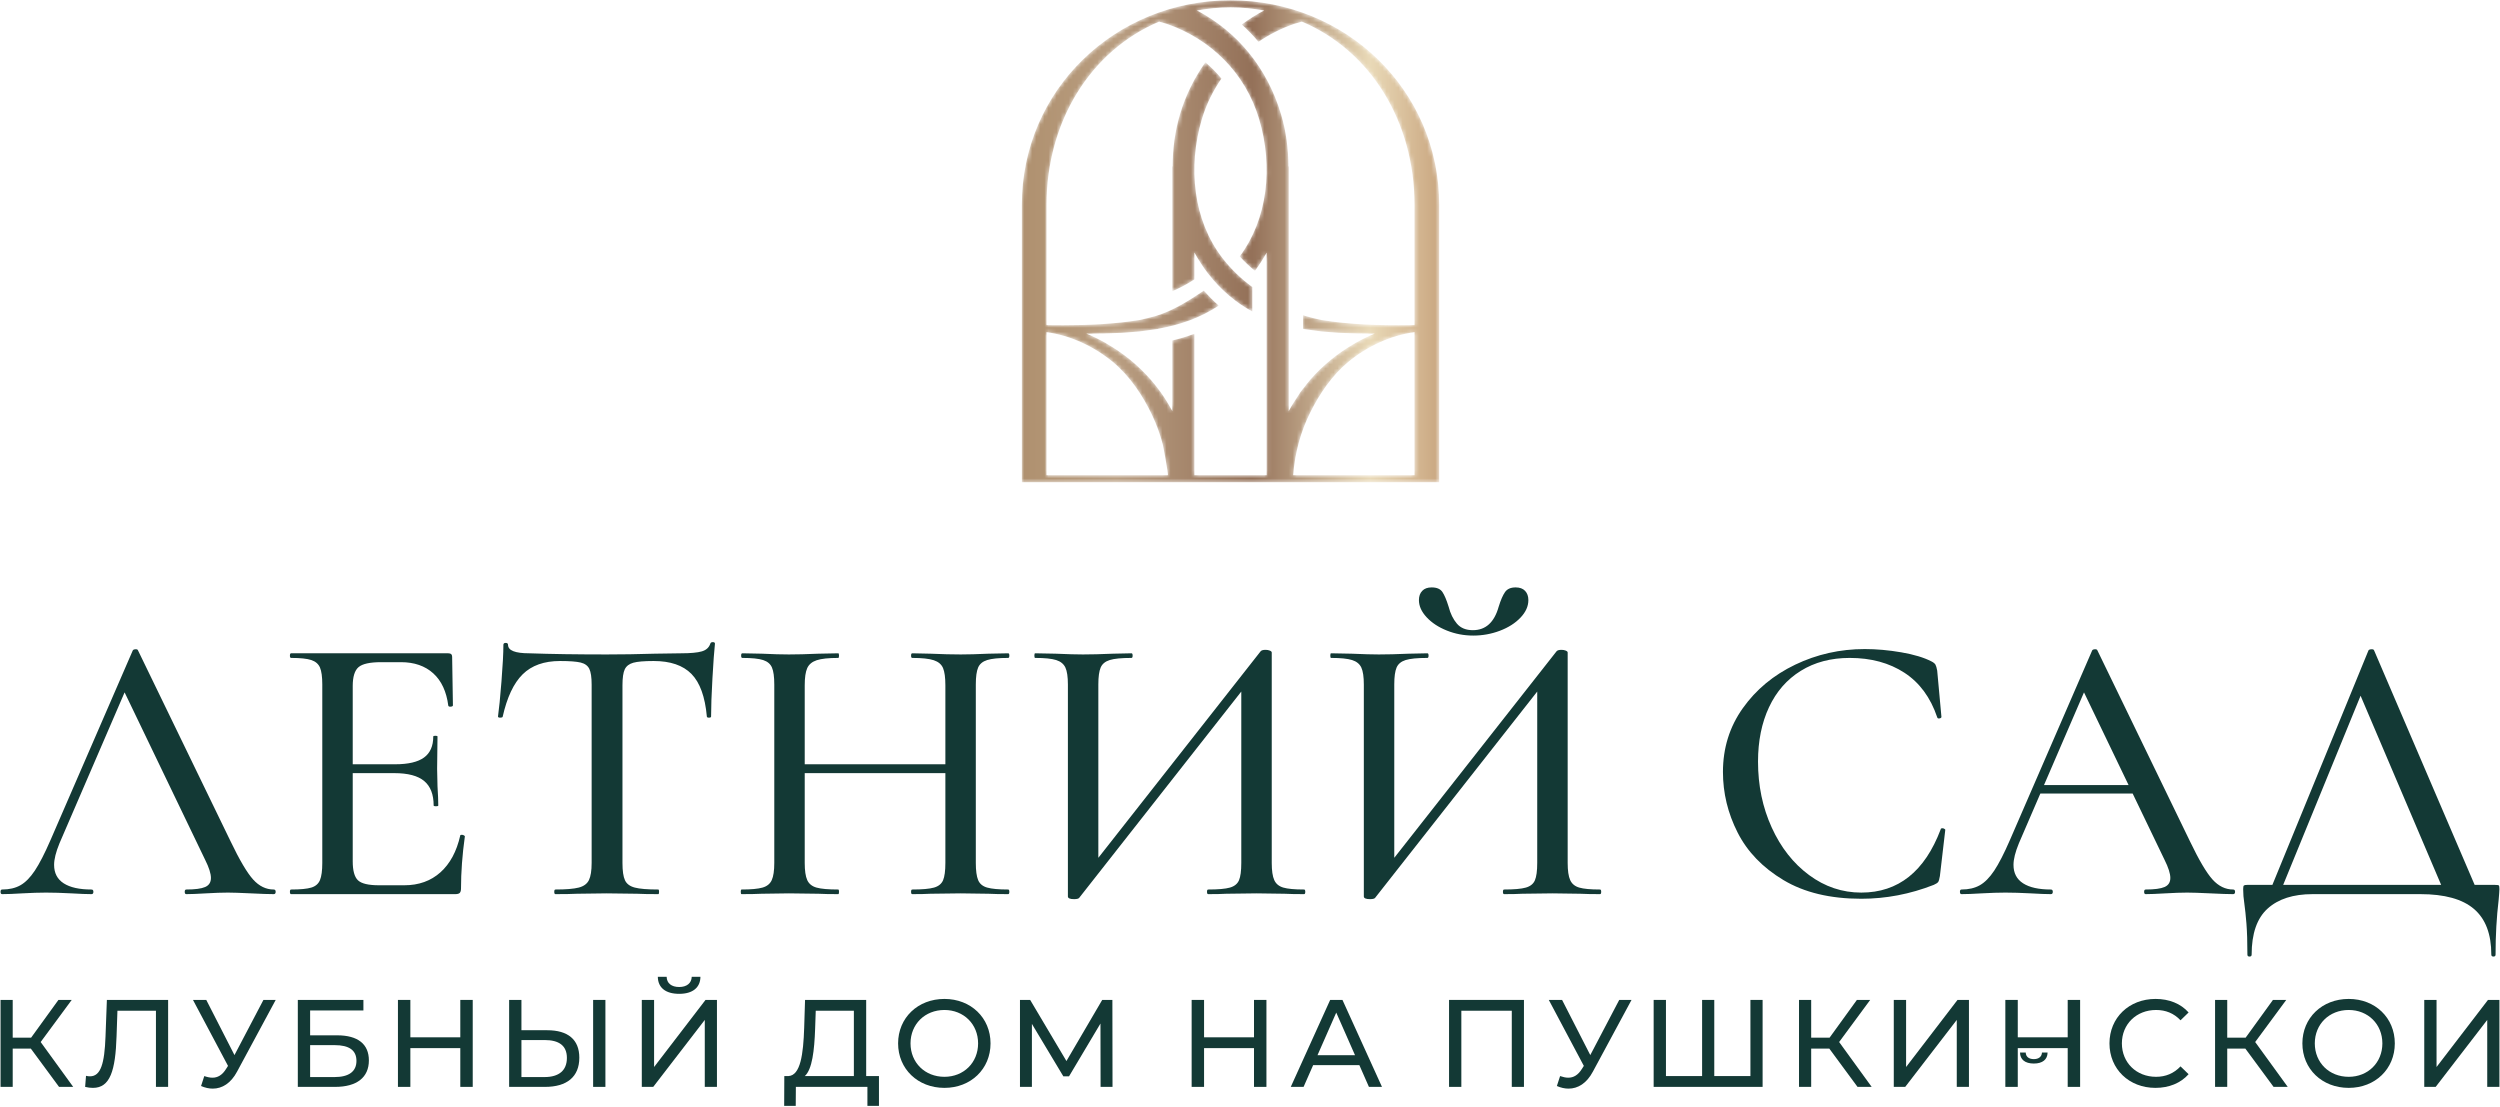 <?xml version="1.0" encoding="UTF-8"?> <svg xmlns="http://www.w3.org/2000/svg" width="614" height="272" viewBox="0 0 614 272" fill="none"><path d="M17.615 245.58H14.351L7.638 254.855H3.121V245.58H0.133V266.938H3.121V257.54H7.577L14.501 266.938H17.979L9.987 255.922L17.615 245.58Z" fill="#133935"></path><path d="M25.914 254.581C25.67 261.201 24.756 264.344 22.102 264.344C21.765 264.344 21.49 264.315 21.125 264.222L20.91 266.938C21.64 267.12 22.222 267.182 22.832 267.182C27.042 267.182 28.355 262.971 28.628 254.49L28.842 248.235H38.3V266.938H41.291V245.58H26.249L25.914 254.581Z" fill="#133935"></path><path d="M57.586 259.128L50.661 245.581H47.395L56.001 261.783L55.511 262.545C54.567 264.071 53.437 264.681 52.184 264.681C51.545 264.681 50.873 264.528 50.173 264.283L49.379 266.725C50.356 267.152 51.331 267.366 52.246 267.366C54.567 267.366 56.702 266.053 58.227 263.186L67.714 245.581H64.697L57.586 259.128Z" fill="#133935"></path><path d="M82.176 264.527H76.166V256.685H82.176C85.746 256.685 87.545 257.936 87.545 260.56C87.545 263.155 85.686 264.527 82.176 264.527ZM82.817 254.276H76.166V248.175H89.254V245.58H73.144V266.938H82.3C87.638 266.938 90.597 264.62 90.597 260.438C90.597 256.442 87.912 254.276 82.817 254.276Z" fill="#133935"></path><path d="M113.05 254.764H100.785V245.58H97.734V266.938H100.785V257.419H113.05V266.938H116.102V245.58H113.05V254.764Z" fill="#133935"></path><path d="M133.738 264.527H128.064V255.434H133.738C137.308 255.434 139.229 256.809 139.229 259.828C139.229 262.909 137.275 264.527 133.738 264.527ZM134.41 253.025H128.064V245.58H125.043V266.938H133.86C139.2 266.938 142.281 264.496 142.281 259.768C142.281 255.312 139.474 253.025 134.41 253.025Z" fill="#133935"></path><path d="M145.672 266.938H148.689V245.58H145.672V266.938Z" fill="#133935"></path><path d="M160.644 262.056V245.58H157.625V266.938H160.432L173.093 250.494V266.938H176.083V245.58H173.276L160.644 262.056Z" fill="#133935"></path><path d="M172.028 239.906H169.893C169.831 241.491 168.642 242.408 166.812 242.408C164.922 242.408 163.76 241.491 163.729 239.906H161.562C161.593 242.561 163.457 244.086 166.812 244.086C170.108 244.086 171.997 242.561 172.028 239.906Z" fill="#133935"></path><path d="M209.71 264.282H197.662C199.49 262.635 200.009 257.936 200.193 252.719L200.347 248.235H209.71V264.282ZM212.734 245.58H197.72L197.507 252.445C197.293 258.944 196.592 264.1 193.663 264.282H192.627L192.594 271.604H195.432L195.465 266.938H213.037V271.604H215.873V264.282H212.734V245.58Z" fill="#133935"></path><path d="M231.955 264.465C227.167 264.465 223.625 260.988 223.625 256.258C223.625 251.53 227.167 248.051 231.955 248.051C236.685 248.051 240.222 251.53 240.222 256.258C240.222 260.988 236.685 264.465 231.955 264.465ZM231.955 245.337C225.395 245.337 220.574 250.005 220.574 256.258C220.574 262.513 225.395 267.182 231.955 267.182C238.451 267.182 243.274 262.544 243.274 256.258C243.274 249.974 238.451 245.337 231.955 245.337Z" fill="#133935"></path><path d="M270.704 245.58L261.916 260.591L253.008 245.58H250.504V266.938H253.435V251.469L261.153 264.344H262.555L270.275 251.378L270.304 266.938H273.235L273.202 245.58H270.704Z" fill="#133935"></path><path d="M307.983 254.764H295.718V245.58H292.668V266.938H295.718V257.419H307.983V266.938H311.036V245.58H307.983V254.764Z" fill="#133935"></path><path d="M323.578 259.158L328.182 248.692L332.793 259.158H323.578ZM326.69 245.58L317.016 266.938H320.161L322.508 261.598H333.858L336.208 266.938H339.413L329.709 245.58H326.69Z" fill="#133935"></path><path d="M355.887 266.938H358.906V248.235H371.293V266.938H374.283V245.58H355.887V266.938Z" fill="#133935"></path><path d="M390.575 259.128L383.649 245.581H380.383L388.99 261.783L388.501 262.545C387.555 264.071 386.426 264.681 385.175 264.681C384.534 264.681 383.864 264.528 383.161 264.283L382.368 266.725C383.344 267.152 384.321 267.366 385.234 267.366C387.555 267.366 389.69 266.053 391.216 263.186L400.704 245.581H397.683L390.575 259.128Z" fill="#133935"></path><path d="M429.904 264.282H421.026V245.58H418.037V264.282H409.158V245.58H406.137V266.938H432.895V245.58H429.904V264.282Z" fill="#133935"></path><path d="M459.318 245.58H456.053L449.342 254.855H444.826V245.58H441.836V266.938H444.826V257.54H449.282L456.207 266.938H459.684L451.692 255.922L459.318 245.58Z" fill="#133935"></path><path d="M468.137 262.056V245.58H465.113V266.938H467.922L480.583 250.494V266.938H483.574V245.58H480.765L468.137 262.056Z" fill="#133935"></path><path d="M507.827 254.764H495.564V245.58H492.512V266.938H495.564V257.419H507.827V266.938H510.877V245.58H507.827V254.764Z" fill="#133935"></path><path d="M529.527 248.051C531.872 248.051 533.888 248.845 535.537 250.584L537.519 248.661C535.565 246.464 532.699 245.337 529.401 245.337C522.905 245.337 518.086 249.943 518.086 256.258C518.086 262.573 522.905 267.182 529.372 267.182C532.699 267.182 535.565 266.021 537.519 263.826L535.537 261.903C533.888 263.643 531.872 264.465 529.527 264.465C524.704 264.465 521.134 260.988 521.134 256.258C521.134 251.53 524.704 248.051 529.527 248.051Z" fill="#133935"></path><path d="M561.501 245.58H558.236L551.526 254.855H547.008V245.58H544.02V266.938H547.008V257.54H551.462L558.391 266.938H561.866L553.873 255.922L561.501 245.58Z" fill="#133935"></path><path d="M576.844 264.465C572.054 264.465 568.515 260.988 568.515 256.258C568.515 251.53 572.054 248.051 576.844 248.051C581.574 248.051 585.11 251.53 585.11 256.258C585.11 260.988 581.574 264.465 576.844 264.465ZM576.844 245.337C570.283 245.337 565.465 250.005 565.465 256.258C565.465 262.513 570.283 267.182 576.844 267.182C583.342 267.182 588.165 262.544 588.165 256.258C588.165 249.974 583.342 245.337 576.844 245.337Z" fill="#133935"></path><path d="M598.416 262.056V245.58H595.398V266.938H598.203L610.864 250.494V266.938H613.857V245.58H611.048L598.416 262.056Z" fill="#133935"></path><path d="M502.887 258.502H501.507C501.467 259.527 500.696 260.121 499.513 260.121C498.291 260.121 497.537 259.527 497.519 258.502H496.117C496.136 260.219 497.343 261.206 499.513 261.206C501.644 261.206 502.867 260.219 502.887 258.502Z" fill="#133935"></path><path d="M67.232 218.464C65.336 218.464 63.648 217.645 62.167 216.004C60.684 214.364 58.84 211.241 56.633 206.634L33.919 159.788C33.853 159.537 33.634 159.426 33.255 159.457C32.878 159.489 32.656 159.6 32.594 159.788L12.435 206.256C10.983 209.601 9.69 212.122 8.555 213.826C7.419 215.53 6.237 216.729 5.005 217.422C3.775 218.117 2.276 218.464 0.51 218.464C0.258 218.464 0.133 218.653 0.133 219.032C0.133 219.41 0.258 219.6 0.51 219.6C1.772 219.6 3.411 219.538 5.432 219.41C7.703 219.284 9.658 219.221 11.298 219.221C13.065 219.221 15.146 219.284 17.546 219.41C19.69 219.538 21.331 219.6 22.468 219.6C22.783 219.6 22.939 219.41 22.939 219.032C22.939 218.653 22.783 218.464 22.468 218.464C19.502 218.464 17.229 217.96 15.654 216.949C14.075 215.941 13.287 214.428 13.287 212.408C13.287 211.02 13.728 209.253 14.612 207.106L30.602 170.046L50.385 211.177C51.332 213.069 51.804 214.552 51.804 215.625C51.804 216.698 51.332 217.438 50.385 217.849C49.438 218.26 47.893 218.464 45.747 218.464C45.496 218.464 45.37 218.653 45.37 219.032C45.37 219.41 45.496 219.6 45.747 219.6C46.819 219.6 48.43 219.538 50.573 219.41C52.719 219.284 54.516 219.221 55.969 219.221C57.104 219.221 58.996 219.284 61.647 219.41C64.169 219.538 66.031 219.6 67.232 219.6C67.547 219.6 67.703 219.41 67.703 219.032C67.703 218.653 67.547 218.464 67.232 218.464Z" fill="#133935"></path><path d="M112.94 219.269C113.13 219.048 113.224 218.686 113.224 218.18C113.224 214.205 113.539 209.946 114.171 205.404C114.171 205.341 114.091 205.261 113.932 205.166C113.776 205.073 113.602 205.025 113.412 205.025C113.16 205.025 113.034 205.089 113.034 205.214C112.15 209.128 110.526 212.14 108.162 214.253C105.794 216.366 102.845 217.422 99.313 217.422H93.065C90.477 217.422 88.759 217.013 87.908 216.192C87.056 215.373 86.63 213.826 86.63 211.554V189.882H96.851C100.194 189.882 102.641 190.53 104.185 191.824C105.732 193.117 106.505 195.121 106.505 197.833C106.505 197.96 106.693 198.021 107.072 198.021C107.451 198.021 107.641 197.96 107.641 197.833C107.641 196.697 107.576 195.121 107.451 193.101L107.357 188.842L107.451 180.892C107.451 180.768 107.276 180.704 106.93 180.704C106.583 180.704 106.409 180.768 106.409 180.892C106.409 183.226 105.654 184.946 104.138 186.05C102.624 187.154 100.258 187.706 97.042 187.706H86.63V168.494C86.63 166.224 87.103 164.678 88.049 163.857C88.995 163.038 90.857 162.628 93.635 162.628H98.461C101.74 162.628 104.391 163.544 106.409 165.372C108.427 167.202 109.658 169.853 110.102 173.321C110.164 173.51 110.37 173.59 110.716 173.558C111.063 173.526 111.237 173.416 111.237 173.226L111.046 161.302C111.046 160.734 110.731 160.45 110.102 160.45H71.489C71.299 160.45 71.203 160.64 71.203 161.018C71.203 161.397 71.299 161.586 71.489 161.586C73.758 161.586 75.416 161.761 76.456 162.106C77.497 162.454 78.206 163.069 78.588 163.952C78.965 164.836 79.154 166.224 79.154 168.116V211.934C79.154 213.826 78.965 215.232 78.588 216.145C78.206 217.06 77.497 217.676 76.456 217.99C75.416 218.308 73.758 218.464 71.489 218.464C71.299 218.464 71.203 218.653 71.203 219.032C71.203 219.41 71.299 219.6 71.489 219.6H111.805C112.371 219.6 112.75 219.49 112.94 219.269Z" fill="#133935"></path><path d="M174.124 176.256C174.471 176.256 174.644 176.16 174.644 175.972C174.644 173.637 174.754 170.514 174.975 166.602C175.196 162.69 175.403 159.852 175.591 158.084C175.591 157.833 175.415 157.706 175.072 157.706C174.723 157.706 174.518 157.833 174.455 158.084C174.139 159.032 173.447 159.662 172.374 159.977C171.3 160.294 169.596 160.45 167.262 160.45L160.83 160.545C156.663 160.672 152.72 160.734 148.996 160.734C141.742 160.734 135.402 160.64 129.975 160.45C126.505 160.45 124.772 159.757 124.772 158.369C124.772 158.053 124.582 157.896 124.202 157.896C123.824 157.896 123.634 158.053 123.634 158.369C123.634 160.388 123.475 163.384 123.162 167.358C122.847 171.333 122.561 174.206 122.309 175.972C122.309 176.16 122.482 176.256 122.829 176.256C123.177 176.256 123.383 176.193 123.447 176.065C124.517 171.272 126.158 167.785 128.367 165.608C130.574 163.432 133.634 162.344 137.546 162.344C139.879 162.344 141.57 162.47 142.611 162.721C143.65 162.974 144.36 163.496 144.742 164.282C145.119 165.073 145.307 166.35 145.307 168.116V211.934C145.307 213.826 145.086 215.232 144.644 216.145C144.202 217.06 143.366 217.676 142.136 217.99C140.907 218.308 138.998 218.464 136.411 218.464C136.223 218.464 136.127 218.653 136.127 219.032C136.127 219.41 136.223 219.6 136.411 219.6C138.683 219.6 140.45 219.569 141.712 219.505L148.996 219.41L156.474 219.505C157.736 219.569 159.47 219.6 161.682 219.6C161.803 219.6 161.868 219.41 161.868 219.032C161.868 218.653 161.803 218.464 161.682 218.464C159.03 218.464 157.104 218.308 155.908 217.99C154.707 217.676 153.903 217.077 153.494 216.192C153.083 215.309 152.878 213.89 152.878 211.934V168.305C152.878 166.476 153.067 165.168 153.444 164.378C153.826 163.59 154.519 163.053 155.528 162.769C156.538 162.485 158.207 162.344 160.543 162.344C164.644 162.344 167.736 163.401 169.818 165.513C171.9 167.629 173.163 171.113 173.603 175.972C173.603 176.16 173.778 176.256 174.124 176.256Z" fill="#133935"></path><path d="M242.783 219.505C243.979 219.569 245.591 219.6 247.61 219.6C247.799 219.6 247.894 219.41 247.894 219.032C247.894 218.653 247.799 218.464 247.61 218.464C245.276 218.464 243.555 218.308 242.452 217.99C241.348 217.676 240.606 217.06 240.228 216.145C239.85 215.232 239.66 213.826 239.66 211.934V168.116C239.66 166.224 239.85 164.836 240.228 163.952C240.606 163.069 241.348 162.454 242.452 162.106C243.555 161.761 245.276 161.586 247.61 161.586C247.799 161.586 247.894 161.397 247.894 161.018C247.894 160.64 247.799 160.45 247.61 160.45L242.783 160.545C240.006 160.672 237.735 160.734 235.968 160.734C233.887 160.734 231.395 160.672 228.492 160.545L224.044 160.45C223.855 160.45 223.76 160.64 223.76 161.018C223.76 161.397 223.855 161.586 224.044 161.586C226.44 161.586 228.208 161.776 229.344 162.154C230.479 162.533 231.236 163.181 231.618 164.094C231.995 165.009 232.184 166.413 232.184 168.305V187.706H197.64V168.305C197.64 166.413 197.844 165.009 198.255 164.094C198.666 163.181 199.438 162.533 200.575 162.154C201.711 161.776 203.474 161.586 205.874 161.586C206 161.586 206.063 161.397 206.063 161.018C206.063 160.64 206 160.45 205.874 160.45L201.047 160.545C198.144 160.672 195.716 160.734 193.76 160.734C191.994 160.734 189.787 160.672 187.135 160.545L182.308 160.45C182.12 160.45 182.023 160.64 182.023 161.018C182.023 161.397 182.12 161.586 182.308 161.586C184.642 161.586 186.347 161.761 187.419 162.106C188.49 162.454 189.219 163.069 189.596 163.952C189.974 164.836 190.164 166.224 190.164 168.116V211.934C190.164 213.826 189.959 215.232 189.547 216.145C189.136 217.06 188.38 217.676 187.276 217.99C186.174 218.308 184.454 218.464 182.12 218.464C181.994 218.464 181.93 218.653 181.93 219.032C181.93 219.41 181.994 219.6 182.12 219.6C184.2 219.6 185.842 219.569 187.042 219.505L193.76 219.41L201.047 219.505C202.183 219.569 203.792 219.6 205.874 219.6C206 219.6 206.063 219.41 206.063 219.032C206.063 218.653 206 218.464 205.874 218.464C203.414 218.464 201.63 218.308 200.527 217.99C199.422 217.676 198.666 217.06 198.255 216.145C197.844 215.232 197.64 213.826 197.64 211.934V189.882H232.184V211.934C232.184 213.89 231.995 215.309 231.618 216.192C231.236 217.077 230.494 217.676 229.394 217.99C228.287 218.308 226.506 218.464 224.044 218.464C223.855 218.464 223.76 218.653 223.76 219.032C223.76 219.41 223.855 219.6 224.044 219.6C225.936 219.6 227.418 219.569 228.492 219.505L235.968 219.41L242.783 219.505Z" fill="#133935"></path><path d="M308.648 219.41L315.463 219.505C316.662 219.569 318.27 219.6 320.291 219.6C320.479 219.6 320.574 219.41 320.574 219.032C320.574 218.653 320.479 218.464 320.291 218.464C317.955 218.464 316.25 218.308 315.18 217.99C314.107 217.676 313.364 217.06 312.956 216.145C312.543 215.232 312.34 213.826 312.34 211.934V160.261C312.34 160.072 312.182 159.914 311.866 159.788C311.551 159.662 311.203 159.6 310.826 159.6C310.195 159.6 309.784 159.726 309.595 159.977L269.752 210.677V168.116C269.752 166.224 269.943 164.836 270.32 163.952C270.698 163.069 271.44 162.454 272.544 162.106C273.648 161.761 275.431 161.586 277.891 161.586C278.082 161.586 278.175 161.397 278.175 161.018C278.175 160.64 278.082 160.45 277.891 160.45L273.35 160.545C270.446 160.672 267.987 160.734 265.967 160.734C264.391 160.734 262.15 160.672 259.247 160.545L254.232 160.45C254.106 160.45 254.043 160.64 254.043 161.018C254.043 161.397 254.106 161.586 254.232 161.586C256.566 161.586 258.286 161.761 259.39 162.106C260.492 162.454 261.248 163.069 261.662 163.952C262.071 164.836 262.276 166.224 262.276 168.116V220.166C262.276 220.608 262.78 220.829 263.791 220.829C264.42 220.829 264.831 220.736 265.022 220.546L304.862 169.846V211.934C304.862 213.89 304.675 215.309 304.296 216.192C303.916 217.077 303.176 217.676 302.072 217.99C300.968 218.308 299.186 218.464 296.726 218.464C296.536 218.464 296.44 218.653 296.44 219.032C296.44 219.41 296.536 219.6 296.726 219.6C298.618 219.6 300.099 219.569 301.174 219.505L308.648 219.41Z" fill="#133935"></path><path d="M355.351 154.866C357.402 155.687 359.563 156.097 361.832 156.097C364.106 156.097 366.28 155.703 368.364 154.914C370.447 154.126 372.134 153.054 373.426 151.697C374.72 150.341 375.368 148.905 375.368 147.39C375.368 146.443 375.098 145.686 374.564 145.118C374.026 144.551 373.251 144.267 372.243 144.267C371.043 144.267 370.176 144.646 369.642 145.403C369.106 146.159 368.584 147.359 368.079 148.999C367.007 152.847 364.892 154.771 361.74 154.771C360.035 154.771 358.726 154.237 357.811 153.162C356.898 152.091 356.218 150.703 355.778 148.999C355.271 147.359 354.767 146.159 354.262 145.403C353.756 144.646 352.874 144.267 351.614 144.267C350.603 144.267 349.83 144.551 349.295 145.118C348.756 145.686 348.488 146.443 348.488 147.39C348.488 148.842 349.119 150.245 350.382 151.602C351.644 152.959 353.3 154.047 355.351 154.866Z" fill="#133935"></path><path d="M392.969 218.464C390.633 218.464 388.931 218.308 387.86 217.99C386.787 217.676 386.044 217.06 385.636 216.145C385.223 215.232 385.02 213.826 385.02 211.934V160.261C385.02 160.072 384.86 159.914 384.545 159.788C384.231 159.662 383.884 159.6 383.505 159.6C382.876 159.6 382.464 159.726 382.275 159.977L342.433 210.677V168.116C342.433 166.224 342.623 164.836 343 163.952C343.379 163.069 344.121 162.454 345.224 162.106C346.328 161.761 348.111 161.586 350.571 161.586C350.761 161.586 350.855 161.397 350.855 161.018C350.855 160.64 350.761 160.45 350.571 160.45L346.029 160.545C343.127 160.672 340.667 160.734 338.647 160.734C337.071 160.734 334.829 160.672 331.927 160.545L326.912 160.45C326.785 160.45 326.723 160.64 326.723 161.018C326.723 161.397 326.785 161.586 326.912 161.586C329.245 161.586 330.964 161.761 332.069 162.106C333.173 162.454 333.929 163.069 334.343 163.952C334.751 164.836 334.957 166.224 334.957 168.116V220.166C334.957 220.608 335.46 220.829 336.469 220.829C337.1 220.829 337.512 220.736 337.7 220.546L377.543 169.846V211.934C377.543 213.89 377.353 215.309 376.975 216.192C376.597 217.077 375.855 217.676 374.751 217.99C373.648 218.308 371.865 218.464 369.405 218.464C369.217 218.464 369.121 218.653 369.121 219.032C369.121 219.41 369.217 219.6 369.405 219.6C371.297 219.6 372.78 219.569 373.853 219.505L381.328 219.41L388.141 219.505C389.343 219.569 390.949 219.6 392.969 219.6C393.16 219.6 393.253 219.41 393.253 219.032C393.253 218.653 393.16 218.464 392.969 218.464Z" fill="#133935"></path><path d="M476.015 216.618C476.171 216.398 476.312 215.909 476.439 215.151L477.764 203.794C477.764 203.733 477.686 203.653 477.526 203.558C477.37 203.463 477.228 203.415 477.102 203.415C476.784 203.415 476.628 203.51 476.628 203.699C472.716 214.047 466.218 219.221 457.131 219.221C452.463 219.221 448.188 217.786 444.308 214.914C440.428 212.045 437.368 208.147 435.13 203.226C432.888 198.306 431.77 192.91 431.77 187.043C431.77 181.997 432.668 177.547 434.467 173.699C436.264 169.853 438.866 166.871 442.275 164.757C445.682 162.643 449.688 161.586 454.295 161.586C459.528 161.586 464.01 162.801 467.732 165.23C471.455 167.658 474.135 171.302 475.776 176.159C475.839 176.413 476.027 176.507 476.346 176.443C476.66 176.382 476.816 176.255 476.816 176.065L475.776 164.709C475.65 164.015 475.508 163.526 475.351 163.242C475.192 162.958 474.86 162.69 474.356 162.437C472.524 161.491 470.066 160.75 466.975 160.214C463.884 159.678 460.884 159.409 457.984 159.409C451.928 159.409 446.235 160.686 440.903 163.242C435.57 165.798 431.28 169.362 428.031 173.937C424.78 178.511 423.156 183.731 423.156 189.599C423.156 194.773 424.355 199.725 426.752 204.457C429.152 209.189 432.906 213.085 438.015 216.145C443.127 219.206 449.499 220.735 457.131 220.735C463.19 220.735 469.122 219.599 474.923 217.327C475.494 217.077 475.855 216.839 476.015 216.618Z" fill="#133935"></path><path d="M502.006 192.817L511.829 170.046L522.782 192.817H502.006ZM548.459 218.464C546.567 218.464 544.877 217.645 543.395 216.004C541.913 214.364 540.069 211.241 537.859 206.634L515.146 159.788C515.083 159.537 514.862 159.426 514.483 159.457C514.105 159.489 513.883 159.6 513.821 159.788L493.662 206.256C492.211 209.601 490.918 212.122 489.785 213.826C488.647 215.53 487.465 216.729 486.235 217.422C485.006 218.117 483.505 218.464 481.741 218.464C481.487 218.464 481.359 218.653 481.359 219.032C481.359 219.41 481.487 219.6 481.741 219.6C483.001 219.6 484.641 219.538 486.659 219.41C488.933 219.284 490.886 219.221 492.529 219.221C494.293 219.221 496.377 219.284 498.774 219.41C500.917 219.538 502.561 219.6 503.695 219.6C504.011 219.6 504.17 219.41 504.17 219.032C504.17 218.653 504.011 218.464 503.695 218.464C500.73 218.464 498.459 217.96 496.881 216.949C495.302 215.941 494.515 214.428 494.515 212.408C494.515 211.02 494.957 209.253 495.841 207.106L501.107 194.898H523.783L531.613 211.177C532.561 213.069 533.034 214.552 533.034 215.625C533.034 216.698 532.561 217.438 531.613 217.849C530.667 218.26 529.121 218.464 526.975 218.464C526.725 218.464 526.597 218.653 526.597 219.032C526.597 219.41 526.725 219.6 526.975 219.6C528.05 219.6 529.657 219.538 531.803 219.41C533.946 219.284 535.745 219.221 537.197 219.221C538.334 219.221 540.226 219.284 542.875 219.41C545.398 219.538 547.259 219.6 548.459 219.6C548.774 219.6 548.933 219.41 548.933 219.032C548.933 218.653 548.774 218.464 548.459 218.464Z" fill="#133935"></path><path d="M560.747 217.328L579.759 170.872L599.546 217.328H560.747ZM613.714 217.47C613.619 217.376 613.287 217.328 612.721 217.328H607.773L583.098 159.788C583.035 159.537 582.799 159.426 582.39 159.457C581.975 159.489 581.742 159.6 581.678 159.788L558.098 217.328H551.963C551.521 217.328 551.238 217.376 551.111 217.47C550.983 217.565 550.922 217.865 550.922 218.369C550.922 219.505 551.016 220.672 551.204 221.87C551.394 223.196 551.567 224.852 551.726 226.838C551.882 228.826 551.963 231.366 551.963 234.458C551.963 234.773 552.135 234.932 552.483 234.932C552.83 234.932 553.004 234.773 553.004 234.458C553.004 229.284 554.313 225.514 556.931 223.149C559.547 220.782 563.226 219.6 567.957 219.6H594.455C600.385 219.6 604.771 220.813 607.609 223.242C610.45 225.67 611.868 229.409 611.868 234.458C611.868 234.773 612.041 234.932 612.389 234.932C612.734 234.932 612.91 234.773 612.91 234.458C612.91 229.725 613.161 225.245 613.667 221.018C613.791 219.63 613.857 218.748 613.857 218.369C613.857 217.865 613.807 217.565 613.714 217.47Z" fill="#133935"></path><mask id="mask0_525_123" style="mask-type:luminance" maskUnits="userSpaceOnUse" x="287" y="15" width="21" height="62"><path d="M287.995 40.888H287.926V71.527C289.798 70.715 291.608 69.755 293.342 68.62V62.008C294.328 63.77 295.4 65.487 296.643 67.098C299.938 71.36 303.624 74.347 307.563 76.514V70.494C304.895 68.535 302.414 66.208 300.216 63.364C293.075 54.126 291.666 41.076 295.174 29.278C296.272 25.594 297.93 22.268 299.991 19.298C298.81 17.846 297.471 16.53 296.043 15.306C293.374 19.087 291.222 23.324 289.822 28.036C288.558 32.28 288.008 36.607 287.995 40.888Z" fill="white"></path></mask><g mask="url(#mask0_525_123)"><path d="M287.995 40.888H287.926V71.527C289.798 70.715 291.608 69.755 293.342 68.62V62.008C294.328 63.77 295.4 65.487 296.643 67.098C299.938 71.36 303.624 74.347 307.563 76.514V70.494C304.895 68.535 302.414 66.208 300.216 63.364C293.075 54.126 291.666 41.076 295.174 29.278C296.272 25.594 297.93 22.268 299.991 19.298C298.81 17.846 297.471 16.53 296.043 15.306C293.374 19.087 291.222 23.324 289.822 28.036C288.558 32.28 288.008 36.607 287.995 40.888Z" fill="url(#paint0_linear_525_123)"></path></g><mask id="mask1_525_123" style="mask-type:luminance" maskUnits="userSpaceOnUse" x="250" y="0" width="104" height="119"><path d="M347.41 79.853C347.061 79.856 346.558 79.856 346.245 79.86C338.693 79.958 331.366 79.71 324.514 78.585C323.188 78.292 321.869 77.98 320.578 77.606C320.389 77.55 320.209 77.464 320.022 77.401V80.756L320.033 80.757V80.781C320.148 80.8 320.267 80.812 320.387 80.829C321.169 80.962 321.961 81.06 322.746 81.162C323.361 81.242 323.966 81.341 324.58 81.405C325.564 81.505 326.559 81.572 327.553 81.64C327.986 81.668 328.411 81.713 328.85 81.738C330.273 81.812 331.71 81.861 333.149 81.89C333.156 81.89 333.16 81.892 333.164 81.892C334.652 81.922 336.144 81.936 337.64 81.941C336.03 82.59 334.477 83.357 332.964 84.202C332.881 84.249 332.805 84.31 332.722 84.357C328.597 86.706 324.861 89.738 321.741 93.338C321.52 93.596 321.326 93.872 321.113 94.133C321.104 94.126 321.094 94.12 321.085 94.11C320.862 94.384 320.678 94.678 320.464 94.953C320.102 95.41 319.72 95.85 319.378 96.324C319.252 96.498 319.149 96.688 319.041 96.873C318.13 98.197 317.274 99.557 316.506 100.982V40.889H316.437C316.425 36.608 315.876 32.281 314.613 28.037C311.229 16.656 303.8 7.71 293.961 2.577C296.618 2.104 299.358 1.804 302.214 1.804C305.076 1.804 307.814 2.104 310.469 2.577C308.552 3.588 306.71 4.722 304.993 6.022C306.444 7.35 307.826 8.756 309.087 10.272C311.771 8.442 314.698 6.962 317.818 5.877L319.744 5.308C336.686 12.477 347.41 29.945 347.41 50.345V79.853ZM347.41 116.709H317.602C318.009 111.232 319.475 105.944 321.791 101.312C324.062 96.733 327.19 92.141 331.106 88.901C335.726 85.078 341.466 82.393 347.41 81.57V116.709ZM311.087 116.709H293.341V81.978C291.558 82.638 289.756 83.193 287.925 83.626V100.982C287.057 99.372 286.123 97.802 285.054 96.324C284.311 95.292 283.522 94.296 282.693 93.338C279.572 89.738 275.832 86.706 271.709 84.357C271.626 84.31 271.55 84.249 271.469 84.202C269.957 83.357 268.402 82.59 266.794 81.941C268.289 81.936 269.78 81.922 271.266 81.892C271.272 81.892 271.278 81.89 271.282 81.89C272.724 81.861 274.156 81.812 275.582 81.738C276.017 81.713 276.448 81.668 276.881 81.64C277.874 81.572 278.87 81.505 279.851 81.405C280.466 81.341 281.073 81.242 281.682 81.162C282.472 81.06 283.265 80.962 284.046 80.829C284.162 80.812 284.286 80.8 284.4 80.781V80.757C289.668 79.816 294.706 78.133 299.318 75.058C298.026 73.94 296.826 72.692 295.665 71.381C292.036 73.833 288.047 76.353 283.853 77.606C282.563 77.98 281.243 78.292 279.919 78.585C273.951 79.565 267.621 79.88 261.097 79.88C260.132 79.88 259.161 79.873 258.189 79.86C257.873 79.856 257.372 79.856 257.022 79.853V50.345C257.022 29.945 267.748 12.477 284.689 5.308L286.614 5.877C297.277 9.586 305.843 17.801 309.254 29.281C312.721 40.918 311.368 53.762 304.477 62.978C305.606 64.244 306.853 65.414 308.21 66.52C309.273 65.09 310.225 63.588 311.087 62.041V116.709ZM286.829 116.709H257.022V81.57C262.966 82.393 268.708 85.078 273.328 88.901C277.466 92.329 280.686 97.14 282.983 101.989C284.065 104.273 284.928 106.662 285.568 109.108C285.733 109.736 287.008 116.709 286.829 116.709ZM302.238 0.085H302.19C273.942 0.097 250.965 22.092 250.965 50.345V118.432H353.466V50.342C353.466 22.09 330.488 0.097 302.238 0.085Z" fill="white"></path></mask><g mask="url(#mask1_525_123)"><path d="M347.41 79.853C347.061 79.856 346.558 79.856 346.245 79.86C338.693 79.958 331.366 79.71 324.514 78.585C323.188 78.292 321.869 77.98 320.578 77.606C320.389 77.55 320.209 77.464 320.022 77.401V80.756L320.033 80.757V80.781C320.148 80.8 320.267 80.812 320.387 80.829C321.169 80.962 321.961 81.06 322.746 81.162C323.361 81.242 323.966 81.341 324.58 81.405C325.564 81.505 326.559 81.572 327.553 81.64C327.986 81.668 328.411 81.713 328.85 81.738C330.273 81.812 331.71 81.861 333.149 81.89C333.156 81.89 333.16 81.892 333.164 81.892C334.652 81.922 336.144 81.936 337.64 81.941C336.03 82.59 334.477 83.357 332.964 84.202C332.881 84.249 332.805 84.31 332.722 84.357C328.597 86.706 324.861 89.738 321.741 93.338C321.52 93.596 321.326 93.872 321.113 94.133C321.104 94.126 321.094 94.12 321.085 94.11C320.862 94.384 320.678 94.678 320.464 94.953C320.102 95.41 319.72 95.85 319.378 96.324C319.252 96.498 319.149 96.688 319.041 96.873C318.13 98.197 317.274 99.557 316.506 100.982V40.889H316.437C316.425 36.608 315.876 32.281 314.613 28.037C311.229 16.656 303.8 7.71 293.961 2.577C296.618 2.104 299.358 1.804 302.214 1.804C305.076 1.804 307.814 2.104 310.469 2.577C308.552 3.588 306.71 4.722 304.993 6.022C306.444 7.35 307.826 8.756 309.087 10.272C311.771 8.442 314.698 6.962 317.818 5.877L319.744 5.308C336.686 12.477 347.41 29.945 347.41 50.345V79.853ZM347.41 116.709H317.602C318.009 111.232 319.475 105.944 321.791 101.312C324.062 96.733 327.19 92.141 331.106 88.901C335.726 85.078 341.466 82.393 347.41 81.57V116.709ZM311.087 116.709H293.341V81.978C291.558 82.638 289.756 83.193 287.925 83.626V100.982C287.057 99.372 286.123 97.802 285.054 96.324C284.311 95.292 283.522 94.296 282.693 93.338C279.572 89.738 275.832 86.706 271.709 84.357C271.626 84.31 271.55 84.249 271.469 84.202C269.957 83.357 268.402 82.59 266.794 81.941C268.289 81.936 269.78 81.922 271.266 81.892C271.272 81.892 271.278 81.89 271.282 81.89C272.724 81.861 274.156 81.812 275.582 81.738C276.017 81.713 276.448 81.668 276.881 81.64C277.874 81.572 278.87 81.505 279.851 81.405C280.466 81.341 281.073 81.242 281.682 81.162C282.472 81.06 283.265 80.962 284.046 80.829C284.162 80.812 284.286 80.8 284.4 80.781V80.757C289.668 79.816 294.706 78.133 299.318 75.058C298.026 73.94 296.826 72.692 295.665 71.381C292.036 73.833 288.047 76.353 283.853 77.606C282.563 77.98 281.243 78.292 279.919 78.585C273.951 79.565 267.621 79.88 261.097 79.88C260.132 79.88 259.161 79.873 258.189 79.86C257.873 79.856 257.372 79.856 257.022 79.853V50.345C257.022 29.945 267.748 12.477 284.689 5.308L286.614 5.877C297.277 9.586 305.843 17.801 309.254 29.281C312.721 40.918 311.368 53.762 304.477 62.978C305.606 64.244 306.853 65.414 308.21 66.52C309.273 65.09 310.225 63.588 311.087 62.041V116.709ZM286.829 116.709H257.022V81.57C262.966 82.393 268.708 85.078 273.328 88.901C277.466 92.329 280.686 97.14 282.983 101.989C284.065 104.273 284.928 106.662 285.568 109.108C285.733 109.736 287.008 116.709 286.829 116.709ZM302.238 0.085H302.19C273.942 0.097 250.965 22.092 250.965 50.345V118.432H353.466V50.342C353.466 22.09 330.488 0.097 302.238 0.085Z" fill="url(#paint1_linear_525_123)"></path></g><defs><linearGradient id="paint0_linear_525_123" x1="248.308" y1="45.91" x2="354.103" y2="45.91" gradientUnits="userSpaceOnUse"><stop stop-color="#AE8F6D"></stop><stop offset="0" stop-color="#AE8F6D"></stop><stop offset="0.246" stop-color="#B99E81"></stop><stop offset="0.555" stop-color="#947159"></stop><stop offset="0.558" stop-color="#947159"></stop><stop offset="0.561" stop-color="#947159"></stop><stop offset="0.834" stop-color="#E9D9B7"></stop><stop offset="0.986" stop-color="#CBA983"></stop><stop offset="1" stop-color="#CBA983"></stop></linearGradient><linearGradient id="paint1_linear_525_123" x1="248.308" y1="59.258" x2="354.102" y2="59.258" gradientUnits="userSpaceOnUse"><stop stop-color="#AE8F6D"></stop><stop offset="0" stop-color="#AE8F6D"></stop><stop offset="0.246" stop-color="#B99E81"></stop><stop offset="0.555" stop-color="#947159"></stop><stop offset="0.558" stop-color="#947159"></stop><stop offset="0.561" stop-color="#947159"></stop><stop offset="0.834" stop-color="#E9D9B7"></stop><stop offset="0.986" stop-color="#CBA983"></stop><stop offset="1" stop-color="#CBA983"></stop></linearGradient></defs></svg> 